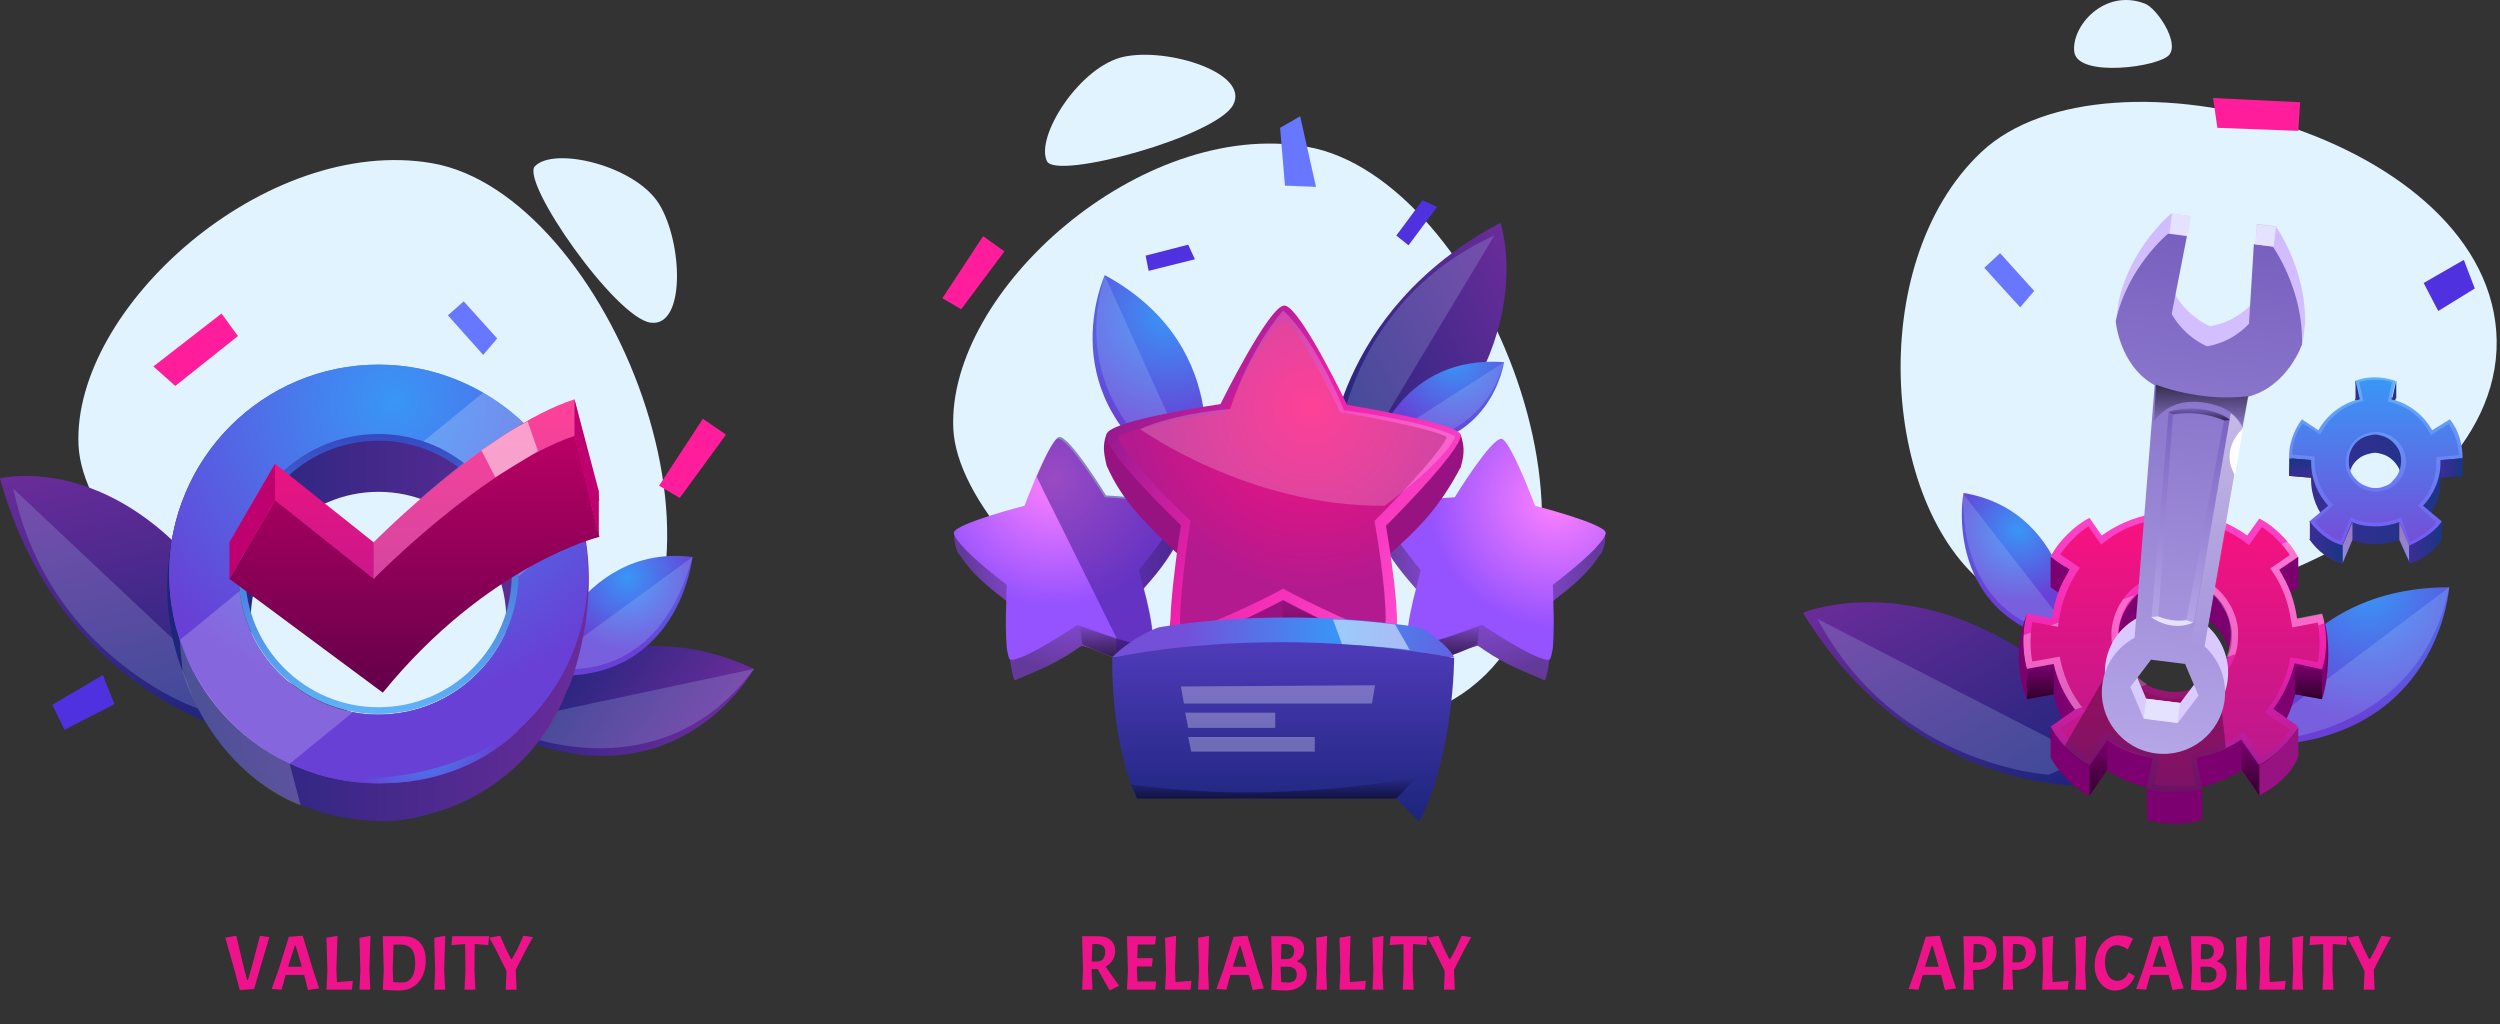 <svg width="581" height="238" viewBox="0 0 581 238" fill="none" xmlns="http://www.w3.org/2000/svg">
<rect x="0" y="0" width="581" height="238" fill="#333333" stroke="none"/>
<path d="M463.267 137.33C437.527 119.793 432.719 61.525 460.439 35.36C489.714 7.782 579.521 31.683 580.228 79.203C580.794 126.723 489.29 155.009 463.267 137.33Z" fill="#E1F3FF"/>
<path d="M521.818 172.12C521.818 172.12 529.738 136.48 569.197 136.48C569.197 136.48 566.934 171.555 526.485 173.252L521.818 172.12Z" fill="url(#paint0_radial)"/>
<path opacity="0.2" d="M569.197 136.48L521.818 172.12L527.9 171.979C527.9 171.979 562.125 170.706 569.197 136.48Z" fill="#BDE0FF"/>
<path d="M483.916 182.588C483.916 182.588 444.457 184.002 419 142.422C419 142.422 454.216 127.431 493.391 171.415L483.916 182.588Z" fill="url(#paint1_linear)"/>
<path opacity="0.2" d="M422.394 143.838L485.047 176.084L476.137 180.044C476.278 180.044 440.639 178.205 422.394 143.838Z" fill="#BDE0FF"/>
<path d="M482.501 149.776C482.501 149.776 482.36 118.945 456.337 114.561C456.196 114.702 450.963 144.543 482.501 149.776Z" fill="url(#paint2_radial)"/>
<path opacity="0.2" d="M456.196 114.701L481.794 147.654C481.794 147.654 455.913 147.795 456.196 114.701Z" fill="#BDE0FF"/>
<path d="M514.323 22.775L534.547 23.765L534.123 30.413L515.313 29.705L514.323 22.775Z" fill="#FF1D9C"/>
<path d="M461.146 62.234L469.49 71.427L472.743 67.608L464.823 58.84L461.146 62.234Z" fill="#6877FF"/>
<path d="M567.217 111.45C567.217 111.308 567.217 111.167 567.217 111.025L572.308 110.601C572.308 107.207 571.318 103.954 569.338 101.55L565.237 104.095C563.257 100.56 559.863 97.872 555.761 96.882L556.751 92.64C553.498 91.508 550.104 91.508 547.275 92.64L548.265 96.882C544.164 97.872 540.77 100.56 538.79 104.095L534.971 101.55C532.991 104.237 531.86 107.49 532.001 110.601L537.093 111.025C537.093 111.167 537.093 111.308 537.093 111.45C537.093 115.41 538.648 118.945 541.053 121.632L536.668 125.31C538.648 128.138 541.336 130.118 544.305 130.967L546.568 125.451C548.265 126.158 550.104 126.441 552.084 126.441C554.064 126.441 555.903 126.017 557.6 125.451L559.863 130.967C563.115 129.977 565.803 127.997 567.5 125.31L563.257 121.632C565.661 118.945 567.217 115.41 567.217 111.45ZM554.205 117.248C553.498 117.531 552.933 117.672 552.084 117.672C551.377 117.672 550.67 117.531 549.963 117.248C549.114 116.965 548.407 116.541 547.7 115.834C546.568 114.844 545.861 113.288 545.861 111.732C545.861 111.591 545.861 111.591 545.861 111.45C545.861 110.46 546.003 109.611 546.427 108.762C547.134 107.207 548.548 105.934 550.387 105.51C550.953 105.368 551.377 105.227 551.943 105.227C552.508 105.227 553.074 105.368 553.498 105.51C555.195 105.934 556.61 107.207 557.458 108.762C557.883 109.611 558.024 110.46 558.024 111.45C558.024 111.591 558.024 111.591 558.024 111.732C557.883 113.288 557.317 114.844 556.185 115.834C555.761 116.4 555.054 116.965 554.205 117.248Z" fill="url(#paint3_linear)"/>
<path d="M567.217 107.346C567.217 107.205 567.217 107.063 567.217 106.922L572.308 106.497C572.308 103.103 571.318 99.85 569.338 97.446L565.237 99.992C563.257 96.456 559.863 93.769 555.761 92.779L556.751 88.536C553.498 87.405 550.104 87.405 547.275 88.536L548.265 92.779C544.164 93.769 540.77 96.456 538.79 99.992L534.971 97.446C532.991 100.133 531.86 103.386 532.001 106.497L537.093 106.922C537.093 107.063 537.093 107.205 537.093 107.346C537.093 111.306 538.648 114.842 541.053 117.529L536.668 121.206C538.648 124.035 541.336 126.015 544.305 126.863L546.568 121.347C548.265 122.055 550.104 122.337 552.084 122.337C554.064 122.337 555.903 121.913 557.6 121.347L559.863 126.863C563.115 125.873 565.803 123.893 567.5 121.206L563.115 117.529C565.661 114.842 567.217 111.165 567.217 107.346ZM554.205 113.003C553.498 113.286 552.933 113.427 552.084 113.427C551.377 113.427 550.67 113.286 549.963 113.003C549.114 112.72 548.407 112.296 547.7 111.589C546.568 110.599 545.861 109.043 545.861 107.487C545.861 107.346 545.861 107.346 545.861 107.205C545.861 106.215 546.003 105.366 546.427 104.517C547.134 102.962 548.548 101.689 550.387 101.265C550.953 101.123 551.377 100.982 551.943 100.982C552.508 100.982 553.074 101.123 553.498 101.265C555.195 101.689 556.61 102.962 557.458 104.517C557.883 105.366 558.024 106.215 558.024 107.205C558.024 107.346 558.024 107.346 558.024 107.487C557.883 109.043 557.317 110.599 556.185 111.589C555.761 112.296 555.054 112.72 554.205 113.003Z" fill="url(#paint4_linear)"/>
<path d="M544.023 125.732C541.618 124.884 539.497 123.328 537.941 121.207L542.325 117.388L541.76 116.822C539.356 114.135 537.941 110.741 537.941 107.205C537.941 107.064 537.941 107.064 537.941 106.922V106.074L532.708 105.65C532.708 103.104 533.557 100.7 535.113 98.437L539.214 100.982L539.638 100.275C541.477 96.881 544.73 94.335 548.548 93.345L549.255 93.204L548.265 88.82C549.397 88.395 550.67 88.254 551.943 88.254C553.215 88.254 554.63 88.395 555.903 88.82L554.913 93.345L555.62 93.487C559.438 94.477 562.691 96.881 564.53 100.417L564.954 101.124L569.055 98.578C570.47 100.558 571.318 103.104 571.46 105.791L566.227 106.215V107.064C566.227 107.205 566.227 107.205 566.227 107.347C566.227 110.882 564.954 114.418 562.408 116.964L561.843 117.53L566.227 121.348C564.671 123.328 562.55 124.884 560.004 125.874L558.024 120.217L557.317 120.5C555.62 121.207 553.923 121.49 552.084 121.49C550.245 121.49 548.548 121.207 546.851 120.5L546.285 120.217L544.023 125.732ZM552.084 100.417C551.377 100.417 550.811 100.558 550.245 100.7C548.265 101.265 546.71 102.538 545.861 104.377C545.437 105.225 545.154 106.215 545.154 107.347C545.154 107.488 545.154 107.63 545.154 107.771C545.154 109.468 546.003 111.024 547.275 112.297C547.983 113.004 548.831 113.57 549.821 113.852C550.528 114.135 551.377 114.277 552.084 114.277C552.933 114.277 553.64 114.135 554.488 113.852C555.337 113.57 556.327 113.004 557.034 112.297C558.307 111.024 559.014 109.468 559.155 107.63C559.155 107.63 559.155 107.488 559.155 107.347C559.155 106.215 558.873 105.225 558.448 104.377C557.6 102.538 556.044 101.265 554.064 100.7C553.357 100.417 552.791 100.417 552.084 100.417Z" fill="url(#paint5_linear)"/>
<path d="M567.5 121.205V125.306C567.5 125.306 564.813 129.691 559.863 130.964V126.862C559.863 126.721 564.813 124.882 567.5 121.205Z" fill="url(#paint6_linear)"/>
<path d="M544.447 126.722V130.823C544.447 130.823 539.356 129.409 536.81 125.166V121.064C536.668 121.206 540.063 125.732 544.447 126.722Z" fill="url(#paint7_linear)"/>
<path d="M572.308 106.5V110.601L567.217 111.026V106.924L572.308 106.5Z" fill="url(#paint8_linear)"/>
<path d="M556.468 92.92L556.893 92.496V88.394L555.903 92.779L556.468 92.92Z" fill="url(#paint9_linear)"/>
<path d="M547.417 88.394V92.496L547.841 92.92L548.407 92.779L547.417 88.394Z" fill="url(#paint10_linear)"/>
<path d="M532.001 106.5V110.601L537.093 111.026V106.924L532.001 106.5Z" fill="url(#paint11_linear)"/>
<path d="M544.447 130.825V126.724L546.71 121.35V125.451L544.447 130.825Z" fill="url(#paint12_linear)"/>
<path d="M557.6 125.451V121.35L559.863 126.724V130.401L557.6 125.451Z" fill="url(#paint13_linear)"/>
<path d="M575.137 67.042L566.651 72.275L563.257 65.769L572.591 60.395L575.137 67.042Z" fill="#4F31E0"/>
<path d="M498.483 0.852C489.007 -2.825 481.229 6.227 482.077 12.167C483.067 18.107 501.877 15.561 504.14 12.732C506.544 9.762 501.17 1.842 498.483 0.852Z" fill="#E1F3FF"/>
<path d="M539.638 162.504C541.053 158.403 542.043 148.644 539.638 142.704L533.84 150.765C533.274 146.664 531.86 142.845 529.738 139.451L534.123 136.481C532.567 133.228 528.607 129.127 525.071 127.43L522.243 131.531C518.99 129.127 515.03 127.43 510.928 126.581L511.777 121.914C508.383 120.783 502.584 120.641 498.907 121.914L499.756 126.581C495.513 127.43 491.694 129.127 488.441 131.531L485.613 127.43C482.36 128.986 478.259 132.946 476.561 136.481L480.946 139.451C478.824 142.845 477.41 146.664 476.844 150.765L471.046 149.634C469.914 153.028 469.773 158.827 471.046 162.504L477.269 161.373C478.117 165.333 479.814 168.868 482.219 171.98L476.561 175.94C478.117 179.193 482.077 183.294 485.613 184.991L489.714 179.051C492.826 181.173 496.503 182.587 500.321 183.153L498.907 190.507C502.301 191.638 508.1 191.78 511.777 190.507L510.363 183.153C514.181 182.445 517.717 181.031 520.97 179.051L525.071 184.991C528.324 183.435 532.426 179.475 534.123 175.94L528.466 171.98C530.728 168.868 532.426 165.333 533.416 161.373L539.638 162.504ZM515.454 162.928C514.464 164.06 513.333 165.05 512.06 165.898C510.646 166.747 509.09 167.313 507.393 167.595C506.686 167.737 505.978 167.737 505.271 167.737C504.564 167.737 503.857 167.737 503.15 167.595C501.453 167.313 499.897 166.747 498.624 165.898C497.351 165.05 496.22 164.06 495.23 162.928C494.099 161.655 493.25 160.1 492.826 158.403C492.543 157.271 492.26 155.998 492.26 154.725C492.26 154.301 492.26 154.018 492.26 153.594C492.401 151.614 492.967 149.775 493.957 148.22C494.806 146.664 495.937 145.391 497.351 144.26C498.907 143.128 500.746 142.138 502.726 141.855C503.574 141.714 504.423 141.573 505.413 141.573C506.261 141.573 507.251 141.714 508.1 141.855C510.08 142.28 511.918 143.128 513.474 144.26C514.888 145.391 516.02 146.664 516.868 148.22C517.717 149.775 518.283 151.614 518.566 153.594C518.566 153.877 518.566 154.301 518.566 154.725C518.566 155.998 518.424 157.271 518 158.403C517.434 160.1 516.586 161.655 515.454 162.928Z" fill="#7C006F"/>
<path d="M539.638 155.573C540.628 152.745 540.911 148.36 540.204 144.966C540.063 144.117 539.921 143.41 539.638 142.703L533.84 143.835C533.274 139.733 531.86 135.915 529.738 132.52L534.123 129.55C533.557 128.419 532.708 127.146 531.718 126.015C529.88 123.752 527.334 121.63 525.071 120.499L522.243 124.459C518.99 122.055 515.03 120.358 510.928 119.509L511.777 114.842C508.383 113.71 502.584 113.569 498.907 114.842L499.756 119.509C495.654 120.358 491.694 122.055 488.441 124.459L485.613 120.358C482.36 121.913 478.259 125.873 476.561 129.409L480.946 132.379C478.824 135.773 477.41 139.592 476.844 143.693L471.046 142.562C470.621 143.976 470.197 145.815 470.197 147.653C470.056 150.34 470.339 153.169 471.046 155.432L477.269 154.3C478.117 158.26 479.814 161.796 482.219 164.907L476.561 168.867C477.269 170.282 478.4 171.979 479.814 173.393C481.511 175.232 483.633 176.929 485.613 177.919L489.714 171.979C492.826 174.1 496.503 175.515 500.321 176.08L498.907 183.435C502.301 184.566 508.1 184.707 511.777 183.435L510.363 176.08C512.908 175.656 515.313 174.949 517.434 173.817C518.566 173.252 519.838 172.686 520.828 171.837L524.93 177.777C528.183 176.222 532.284 172.262 533.981 168.726L528.324 164.766C530.587 161.655 532.284 158.119 533.274 154.159L539.638 155.573ZM515.454 155.997C514.464 157.129 513.333 158.119 512.06 158.967C510.646 159.816 509.09 160.382 507.534 160.665C506.827 160.806 506.12 160.806 505.413 160.806C504.706 160.806 503.998 160.806 503.291 160.665C501.736 160.382 500.321 159.957 499.048 159.25C498.907 159.25 498.766 159.109 498.766 159.109C497.493 158.26 496.361 157.27 495.371 156.139C494.24 154.866 493.391 153.31 492.967 151.613C492.967 151.472 492.967 151.472 492.826 151.33C492.543 150.199 492.401 149.067 492.401 147.936C492.401 147.653 492.401 147.229 492.401 146.805C492.543 144.825 493.108 142.986 494.098 141.43C494.664 140.44 495.371 139.45 496.22 138.602C496.644 138.178 497.068 137.753 497.493 137.47C499.048 136.339 500.887 135.349 502.867 135.066C503.716 134.925 504.564 134.783 505.554 134.783C505.978 134.783 506.403 134.783 506.968 134.783C507.393 134.783 507.817 134.925 508.241 134.925C510.221 135.349 512.06 136.198 513.616 137.329C515.03 138.46 516.161 139.733 517.01 141.289C517.858 142.845 518.424 144.683 518.707 146.663C518.707 146.946 518.707 147.37 518.707 147.795C518.707 149.067 518.566 150.34 518.141 151.472C518 151.896 517.858 152.32 517.717 152.745C517.01 153.876 516.303 155.007 515.454 155.997Z" fill="url(#paint14_linear)"/>
<path opacity="0.3" d="M498.907 159.108L482.219 164.907C479.956 161.795 478.259 158.26 477.269 154.3L471.046 155.431C470.339 153.31 470.056 150.34 470.197 147.653L496.078 138.318C495.23 139.167 494.523 140.015 493.957 141.147C493.108 142.703 492.543 144.541 492.26 146.521C492.26 146.804 492.26 147.228 492.26 147.653C492.26 148.784 492.401 149.915 492.684 151.047C492.684 151.188 492.684 151.188 492.826 151.33C493.391 153.027 494.098 154.583 495.23 155.855C496.22 156.987 497.351 157.977 498.624 158.825C498.766 158.967 498.907 159.108 498.907 159.108Z" fill="white"/>
<path opacity="0.3" d="M517.858 151.472C518.141 150.34 518.424 149.067 518.424 147.794C518.424 147.512 518.424 147.087 518.424 146.663C518.283 144.683 517.717 142.844 516.727 141.289C515.878 139.733 514.747 138.46 513.333 137.329C511.777 136.197 509.938 135.207 507.958 134.924C507.534 134.783 507.11 134.783 506.686 134.783L531.718 125.873C532.708 127.146 533.557 128.277 534.123 129.409L529.738 132.379C531.86 135.773 533.274 139.592 533.84 143.693L539.638 142.562C539.921 143.269 540.063 143.976 540.204 144.824L517.434 152.744C517.576 152.32 517.717 151.896 517.858 151.472Z" fill="white"/>
<path d="M505.413 182.729C503.716 182.729 502.16 182.588 500.746 182.305L502.16 174.809L500.604 174.526C497.068 173.961 493.674 172.546 490.704 170.566L489.431 169.718L485.33 175.799C483.916 174.951 482.501 173.678 481.228 172.264C480.38 171.274 479.531 170.284 478.824 169.294L484.623 165.334L483.633 164.061C481.37 161.091 479.814 157.696 478.966 154.019L478.683 152.605L472.318 153.736C471.753 151.049 471.753 147.372 472.318 144.544L478.258 145.675L478.541 143.978C479.107 140.159 480.38 136.624 482.501 133.229L483.35 131.956L478.824 128.845C480.38 126.441 482.926 123.895 485.33 122.339L488.3 126.582L489.573 125.592C492.684 123.188 496.361 121.632 500.321 120.925L501.877 120.642L500.746 115.975C502.018 115.692 503.574 115.551 505.271 115.551C506.968 115.551 508.524 115.692 509.938 115.975L509.09 120.784L510.646 121.066C514.605 121.774 518.141 123.471 521.394 125.734L522.667 126.724L525.637 122.481C528.041 124.036 530.587 126.582 532.143 128.986L527.617 132.098L528.465 133.371C530.587 136.624 531.86 140.301 532.425 144.119L532.708 145.816L538.648 144.685C539.214 147.372 539.214 151.049 538.648 153.878L532.284 152.746L532.001 154.302C531.153 157.979 529.597 161.232 527.334 164.344L526.344 165.616L532.143 169.576C530.728 171.981 528.041 174.526 525.637 176.082L521.535 170.001L520.263 170.849C519.273 171.556 518.141 172.122 517.01 172.688C514.888 173.678 512.625 174.385 510.363 174.809L508.807 175.092L510.221 182.588C508.666 182.588 507.11 182.729 505.413 182.729ZM505.413 133.088C504.423 133.088 503.433 133.229 502.443 133.371C500.321 133.795 498.2 134.785 496.361 136.199C494.806 137.331 493.533 138.886 492.543 140.584C491.553 142.422 490.846 144.544 490.704 146.665C490.704 147.089 490.704 147.514 490.704 147.796C490.704 149.069 490.846 150.342 491.27 151.615C491.27 151.756 491.411 151.898 491.411 152.039C491.977 153.878 492.826 155.575 494.098 157.131C495.23 158.404 496.503 159.535 497.917 160.384C499.614 161.374 501.311 161.939 503.15 162.222C503.857 162.364 504.706 162.364 505.554 162.364C506.403 162.364 507.251 162.222 507.958 162.081C509.797 161.798 511.494 161.091 513.05 160.242C514.464 159.394 515.737 158.262 516.868 156.989C518.141 155.434 518.99 153.736 519.555 151.898C519.98 150.484 520.121 149.211 520.121 147.796C520.121 147.372 520.121 146.948 520.121 146.524C519.98 144.402 519.273 142.281 518.283 140.584C517.293 138.886 516.02 137.331 514.464 136.199C512.767 134.785 510.646 133.936 508.524 133.371C507.393 133.229 506.403 133.088 505.413 133.088Z" fill="url(#paint15_linear)"/>
<path d="M534.123 129.408V136.338L532.567 137.47L529.738 132.378L534.123 129.408Z" fill="#7C006F"/>
<path d="M534.123 175.797V168.867C534.123 168.867 530.021 175.373 525.071 177.919V184.849C525.071 184.849 532.143 181.454 534.123 175.797Z" fill="#981382"/>
<path d="M476.561 175.797V168.867C476.561 168.867 479.248 174.524 485.613 177.919V184.849C485.613 184.849 480.804 183.151 476.561 175.797Z" fill="#7C006F"/>
<path d="M471.046 162.503V155.573C471.046 155.573 469.207 149.209 471.046 142.703C471.046 142.703 466.803 152.179 471.046 162.503Z" fill="#7C006F"/>
<path d="M476.561 136.338V129.408L480.946 132.378L478.117 137.47L476.561 136.338Z" fill="#7C006F"/>
<path d="M498.907 118.519V114.842L499.756 119.509H499.048L498.907 118.519Z" fill="url(#paint16_linear)"/>
<path d="M511.777 114.842V118.519L511.635 119.65L510.928 119.509L511.777 114.842Z" fill="url(#paint17_linear)"/>
<path opacity="0.62" d="M525.071 184.847V177.917L520.97 171.977V178.907L525.071 184.847Z" fill="url(#paint18_linear)"/>
<path opacity="0.62" d="M533.416 161.37V154.299L539.638 155.572V162.502L533.416 161.37Z" fill="url(#paint19_linear)"/>
<path opacity="0.62" d="M489.714 178.907V171.977L485.613 177.917V184.847L489.714 178.907Z" fill="url(#paint20_linear)"/>
<path opacity="0.62" d="M477.268 161.37L477.41 154.299L471.046 155.572V162.502L477.268 161.37Z" fill="url(#paint21_linear)"/>
<path opacity="0.3" d="M510.363 176.081L511.777 183.435C507.251 185.557 500.604 183.859 498.907 183.435L500.321 176.081C496.503 175.374 492.967 173.959 489.714 171.979L485.613 177.919C483.633 176.929 481.511 175.374 479.814 173.394L492.684 151.189C492.684 151.331 492.684 151.331 492.826 151.472C493.391 153.169 494.098 154.725 495.23 155.998C496.22 157.129 497.351 158.119 498.624 158.968C500.038 159.817 501.594 160.382 503.15 160.665C503.857 160.807 504.564 160.807 505.271 160.807C505.978 160.807 506.686 160.807 507.393 160.665C509.09 160.382 510.646 159.817 511.918 158.968C513.191 158.119 514.323 157.129 515.313 155.998L517.293 173.818C515.313 174.949 512.908 175.657 510.363 176.081Z" fill="black"/>
<path d="M511.777 183.436V190.366C511.777 190.366 507.11 192.628 498.907 190.366V183.436C498.907 183.436 503.857 184.85 511.777 183.436Z" fill="#7C006F"/>
<path d="M535.678 75.386C536.103 62.658 528.89 52.617 528.89 52.617L524.505 52.051L523.374 70.578C518.99 75.245 513.615 75.811 513.615 75.811C513.615 75.811 508.524 73.831 505.413 68.315L508.948 50.212L504.564 49.647C504.564 49.647 495.088 57.425 492.401 70.012C492.401 70.012 491.694 74.255 491.835 74.679C492.118 77.084 494.523 81.044 501.453 84.862L496.785 143.555C492.825 145.676 489.856 149.636 489.29 154.445C488.3 162.223 493.815 169.436 501.735 170.426C509.514 171.416 516.727 165.901 517.717 157.981C518.283 153.172 516.444 148.646 513.05 145.535L523.091 87.549C530.587 85.569 533.981 82.458 534.971 80.054C535.254 79.488 535.678 75.386 535.678 75.386ZM506.685 163.355L498.765 162.365L495.654 155.011L500.463 148.646L508.383 149.636L511.494 156.991L506.685 163.355Z" fill="url(#paint22_linear)"/>
<path d="M534.971 80.05C535.395 67.322 528.183 57.281 528.183 57.281L523.798 56.715L522.667 75.242C518.283 79.909 512.908 80.475 512.908 80.475C512.908 80.475 507.817 78.495 504.705 72.979L508.241 54.876L503.857 54.31C503.857 54.31 494.381 62.089 491.694 74.676C491.694 74.676 492.543 85.001 500.745 89.526L496.078 148.219C492.118 150.34 489.148 154.3 488.583 159.109C487.593 166.887 493.108 174.1 501.028 175.09C508.807 176.08 516.02 170.565 517.01 162.645C517.575 157.836 515.737 153.31 512.343 150.199L522.384 92.213C531.718 89.809 534.971 80.05 534.971 80.05ZM506.12 168.019L498.2 167.029L495.088 159.675L499.897 153.31L507.817 154.3L510.928 161.655L506.12 168.019Z" fill="url(#paint23_linear)"/>
<path d="M504.774 49.631L504.192 54.262L508.542 54.809L509.125 50.178L504.774 49.631Z" fill="#E5E2FF"/>
<path d="M524.61 52.166L524.028 56.797L528.378 57.344L528.96 52.713L524.61 52.166Z" fill="#E5E2FF"/>
<path d="M498.784 162.385L498.202 167.016L506.06 168.004L506.642 163.373L498.784 162.385Z" fill="#E5E2FF"/>
<path d="M503.998 95.749L500.038 143.41C504.847 146.663 509.797 144.683 509.797 144.683L518.282 97.588C511.494 93.062 503.998 95.749 503.998 95.749ZM508.1 144.117C507.251 144.259 505.978 144.4 504.705 144.117C503.574 143.976 502.584 143.693 501.594 143.269L504.988 96.315C506.402 96.032 508.665 95.89 511.352 96.173C513.332 96.456 515.171 96.88 516.868 97.729L508.1 144.117Z" fill="url(#paint24_linear)"/>
<path d="M508.1 144.118L509.655 144.684C509.655 144.684 505.13 147.088 499.897 143.411L501.594 143.27C501.735 143.27 504.564 144.684 508.1 144.118Z" fill="#E5E2FF"/>
<path opacity="0.62" d="M503.998 95.749L505.13 96.314C505.13 96.314 510.363 95.041 517.01 97.729L518.283 97.587C518.283 97.587 516.161 95.607 511.353 95.041C506.544 94.476 503.998 95.749 503.998 95.749Z" fill="url(#paint25_linear)"/>
<path opacity="0.62" d="M501.028 89.387C501.028 89.387 511.07 93.488 522.525 92.074L521.253 99.428C521.253 99.428 520.263 94.902 512.625 93.63C503.715 92.074 500.604 98.014 500.604 98.014L501.028 89.387Z" fill="url(#paint26_linear)"/>
<path opacity="0.5" d="M521.253 99.569C520.263 97.306 518.424 96.033 518.424 96.033L508.948 151.049L512.484 150.2L521.253 99.569Z" fill="url(#paint27_linear)"/>
<path d="M521.252 99.568C521.252 99.568 515.737 104.235 519.414 110.458L521.252 99.568Z" fill="white"/>
<path d="M18.244 103.409C16.83 71.447 61.804 31.281 100.414 37.928C141.287 45 177.21 133.817 138.458 163.658C99.707 193.641 19.659 135.796 18.244 103.409Z" fill="#E1F3FF"/>
<path d="M115.406 168.184C115.406 168.184 138.317 138.342 175.23 155.455C175.23 155.455 157.834 187.135 119.366 171.154L115.406 168.184Z" fill="url(#paint28_linear)"/>
<path opacity="0.2" d="M175.23 155.455L115.406 168.184L121.063 170.588C121.204 170.588 153.733 184.448 175.23 155.455Z" fill="#BDE0FF"/>
<path d="M52.894 169.457C52.894 169.457 13.436 159.557 0 111.189C0 111.189 35.498 101.996 61.804 156.729L52.894 169.457Z" fill="url(#paint29_linear)"/>
<path opacity="0.2" d="M3.111 113.594L56.005 163.376L46.105 164.649C45.964 164.791 11.314 152.769 3.111 113.594Z" fill="#BDE0FF"/>
<path d="M125.023 156.73C125.023 156.73 134.074 126.181 160.945 129.434C160.945 129.434 157.693 160.548 125.023 156.73Z" fill="url(#paint30_radial)"/>
<path opacity="0.2" d="M160.946 129.434L126.296 154.749C126.296 154.749 151.894 162.245 160.946 129.434Z" fill="#BDE0FF"/>
<path d="M124.315 38.636C120.921 42.172 142.984 73.852 151.187 74.983C159.39 76.115 158.683 56.315 153.167 47.405C147.651 38.495 128.841 33.969 124.315 38.636Z" fill="#E1F3FF"/>
<path d="M87.968 97.045C62.087 97.045 41.155 117.976 41.155 143.858C41.155 169.739 62.087 190.67 87.968 190.67C113.849 190.67 134.781 169.739 134.781 143.858C134.781 117.976 113.849 97.045 87.968 97.045ZM87.968 173.699C71.562 173.699 58.268 160.405 58.268 143.999C58.268 127.593 71.562 114.299 87.968 114.299C104.374 114.299 117.668 127.593 117.668 143.999C117.809 160.405 104.374 173.699 87.968 173.699Z" fill="url(#paint31_linear)"/>
<path d="M42.287 116.847C42.287 116.847 33.66 137.637 43.843 159.276C43.843 159.276 60.39 189.966 88.109 190.814C115.829 191.521 132.377 159.276 132.377 159.276C132.377 159.276 142.135 135.233 132.801 114.16L119.082 114.443C119.082 114.443 126.719 176.813 88.109 173.701C49.641 170.59 53.035 127.172 53.035 127.172L42.287 116.847Z" fill="url(#paint32_linear)"/>
<path d="M87.968 84.742C61.097 84.742 39.317 106.522 39.317 133.394C39.317 160.265 61.097 182.045 87.968 182.045C114.839 182.045 136.619 160.265 136.619 133.394C136.619 106.522 114.839 84.742 87.968 84.742ZM87.968 166.063C70.007 166.063 55.44 151.496 55.44 133.535C55.44 115.574 70.007 101.006 87.968 101.006C105.929 101.006 120.496 115.574 120.496 133.535C120.496 151.355 105.929 166.063 87.968 166.063Z" fill="url(#paint33_radial)"/>
<path d="M135.346 121.938C132.235 108.926 123.749 97.895 112.435 91.389C105.222 87.147 96.878 84.742 87.968 84.742C61.097 84.742 39.317 106.522 39.317 133.394C39.317 138.626 40.165 143.718 41.721 148.526C45.964 161.255 55.157 171.721 67.178 177.378C73.542 180.348 80.472 182.045 87.968 182.045C114.839 182.045 136.619 160.265 136.619 133.394C136.619 129.434 136.195 125.615 135.346 121.938ZM87.968 166.063C85.847 166.063 83.867 165.922 81.887 165.498C68.027 162.952 57.278 151.496 55.581 137.353C55.44 136.081 55.298 134.808 55.298 133.535C55.298 115.574 69.865 101.006 87.826 101.006C91.504 101.006 95.039 101.572 98.292 102.704C111.162 107.088 120.355 119.251 120.355 133.535C120.355 133.676 120.355 133.818 120.355 134.101C120.214 151.638 105.788 166.063 87.968 166.063Z" fill="url(#paint34_radial)"/>
<path d="M87.968 100.865C70.007 100.865 55.44 115.432 55.44 133.394C55.44 151.355 70.007 165.922 87.968 165.922C105.93 165.922 120.497 151.355 120.497 133.394C120.497 115.432 105.93 100.865 87.968 100.865ZM87.968 164.367C70.855 164.367 56.995 150.507 56.995 133.394C56.995 116.281 70.855 102.421 87.968 102.421C105.081 102.421 118.941 116.281 118.941 133.394C118.941 150.507 105.081 164.367 87.968 164.367Z" fill="url(#paint35_linear)"/>
<path opacity="0.2" d="M82.028 165.496L67.319 177.517C55.298 171.86 45.964 161.394 41.862 148.666L55.722 137.352C57.278 151.494 68.168 162.809 82.028 165.496Z" fill="white"/>
<path opacity="0.2" d="M120.497 133.959C120.497 133.818 120.497 133.677 120.497 133.394C120.497 119.109 111.304 106.947 98.434 102.562L112.294 91.248C123.608 97.754 131.952 108.785 135.205 121.797L120.497 133.959Z" fill="white"/>
<path d="M72.128 179.5C72.128 179.5 95.04 186.288 120.638 169.6C120.497 169.6 103.808 188.692 72.128 179.5Z" fill="url(#paint36_radial)"/>
<path opacity="0.2" d="M67.32 177.518L69.865 187.135C69.865 187.135 50.773 181.054 42.428 156.163L41.721 148.525C41.721 148.525 47.237 167.901 67.32 177.518Z" fill="white"/>
<path d="M153.167 112.885L163.35 97.328L168.724 101.005L157.975 115.714L153.167 112.885Z" fill="#FF1D9C"/>
<path d="M35.64 85.168L51.48 72.863L55.298 78.096L40.731 89.693L35.64 85.168Z" fill="#FF1D9C"/>
<path d="M26.589 163.658L14.992 169.598L12.163 163.799L23.902 156.869L26.589 163.658Z" fill="#4F31E0"/>
<path d="M104.091 73.288L112.294 82.481L115.547 78.662L107.768 70.035L104.091 73.288Z" fill="#6877FF"/>
<path d="M53.318 126.038L63.925 107.794L86.837 126.038C86.837 126.038 112.86 99.591 133.508 92.803L139.307 116.28C139.307 116.28 113.284 122.644 88.958 152.485L53.318 126.038Z" fill="url(#paint37_linear)"/>
<path d="M53.318 134.525L63.925 116.28L86.837 134.525C86.837 134.525 112.86 108.078 133.508 101.289L139.307 124.766C139.307 124.766 113.284 131.13 88.958 160.972L53.318 134.525Z" fill="url(#paint38_linear)"/>
<path d="M133.508 92.803V101.288L139.165 124.766V114.158L133.508 92.803Z" fill="#BF006F"/>
<path d="M63.925 107.793V116.137L53.318 134.523V126.037L63.925 107.793Z" fill="#BF006F"/>
<path opacity="0.2" d="M133.508 92.803V101.288C127.427 103.41 121.063 106.946 115.123 111.047C99.707 121.371 86.837 134.524 86.837 134.524V126.038C94.474 118.401 101.404 112.461 107.485 107.794C113.425 103.41 118.375 100.157 122.477 97.894C129.548 93.934 133.508 92.803 133.508 92.803Z" fill="white"/>
<path opacity="0.5" d="M125.022 104.825L115.122 110.906L111.87 104.683C118.517 100.157 118.517 100.157 122.618 97.894L125.022 104.825Z" fill="white"/>
<path d="M221.546 99.575C220.131 67.613 265.106 27.447 303.716 34.094C344.588 41.166 380.511 129.983 341.76 159.824C303.008 189.948 222.96 132.104 221.546 99.575Z" fill="#E1F3FF"/>
<path d="M308.524 108.203C308.524 108.203 309.656 72.422 348.69 51.773C348.69 51.773 360.145 84.585 318 117.396L308.524 108.203Z" fill="url(#paint39_linear)"/>
<path opacity="0.2" d="M347.276 54.742L314.323 109.616L311.353 101.272C311.211 101.272 315.03 69.309 347.276 54.742Z" fill="#BDE0FF"/>
<path d="M278.966 113.011C278.966 113.011 288.3 81.19 256.761 63.935C256.761 63.935 243.326 92.928 274.864 111.738L278.966 113.011Z" fill="url(#paint40_radial)"/>
<path opacity="0.2" d="M256.761 64.076L278.965 113.152L274.298 110.323C274.157 110.323 247.427 94.483 256.761 64.076Z" fill="#BDE0FF"/>
<path d="M319.838 103.252C319.838 103.252 326.061 82.462 349.538 84.159C349.538 84.159 346.71 104.949 322.526 104.1L319.838 103.252Z" fill="url(#paint41_radial)"/>
<path opacity="0.2" d="M349.538 84.16L319.838 103.253L323.374 103.394C323.516 103.394 343.881 104.243 349.538 84.16Z" fill="#BDE0FF"/>
<path d="M219 69.312L228.476 54.887L233.426 58.422L223.384 71.858L219 69.312Z" fill="#FF1D9C"/>
<path d="M333.981 48.097L327.334 57.007L324.505 54.744L330.587 46.541L333.981 48.097Z" fill="#4F31E0"/>
<path d="M277.693 60.258L266.944 62.945L266.237 59.409L276.137 56.863L277.693 60.258Z" fill="#4F31E0"/>
<path d="M298.624 43.146L297.493 29.711L302.16 27.023L305.837 43.429L298.624 43.146Z" fill="#6877FF"/>
<path d="M265.813 136.489L265.247 137.338L267.934 147.662C267.934 147.803 267.934 147.945 268.076 148.086C268.5 150.349 268.5 153.319 268.217 154.592L267.086 154.309L259.449 152.188L251.387 150.066L235.83 158.128C235.264 157.138 234.699 153.743 234.557 151.056V150.915L234.982 140.732L234.274 140.025L222.536 128.428C221.97 126.589 221.546 125.458 221.97 123.761L238.941 121.922L245.871 121.215L257.469 119.942L274.44 118.104C275.006 119.518 275.43 120.508 275.006 122.771L265.813 136.489Z" fill="url(#paint42_radial)"/>
<path d="M265.954 136.632C265.813 136.773 265.53 137.056 265.389 137.339L267.51 150.068L268.217 154.593C267.793 154.593 267.51 154.593 267.086 154.593C267.086 154.593 266.944 154.593 266.803 154.593C266.096 154.593 265.247 154.452 264.54 154.311C264.116 154.311 263.691 154.169 263.126 154.028C262.843 153.886 262.419 153.886 262.136 153.745C261.711 153.603 261.429 153.603 261.004 153.462C260.58 153.321 260.297 153.321 259.873 153.179H259.731C259.59 153.179 259.449 153.038 259.449 153.038C256.62 152.048 253.933 150.916 251.529 149.926C246.72 153.462 242.477 155.442 235.972 157.988L235.689 153.321L235.123 140.451C234.84 140.309 234.699 140.168 234.416 140.026C229.324 136.208 225.364 132.955 222.677 128.288L224.799 127.439L239.083 122.065L239.224 121.782L242.901 114.569L247.003 106.508L257.751 119.943L257.893 120.226L272.601 122.489L275.147 122.913C272.601 128.571 270.056 131.965 265.954 136.632Z" fill="url(#paint43_radial)"/>
<path d="M272.319 122.205C269.49 126.589 264.681 132.529 264.681 132.529C264.681 132.529 265.106 134.085 265.671 136.348V136.489C266.661 140.025 267.793 145.258 267.793 147.945C267.793 148.935 267.651 149.501 267.369 149.784C267.369 149.784 267.227 149.925 267.086 149.925C266.803 150.066 266.237 150.066 265.671 149.925C265.671 149.925 265.671 149.925 265.53 149.925C265.247 149.925 264.964 149.784 264.681 149.784C264.257 149.642 263.833 149.642 263.409 149.501C262.136 149.218 260.721 148.794 259.166 148.369C255.63 147.238 252.094 145.824 250.821 145.399C250.539 145.258 250.397 145.258 250.397 145.258C250.397 145.258 238.093 153.461 235.123 153.319C234.981 153.319 234.981 153.319 234.84 153.319C234.416 153.178 234.274 152.188 233.991 150.774C233.709 147.945 233.709 143.419 233.85 140.166V140.025C233.85 137.762 233.991 135.924 233.991 135.924C233.991 135.924 227.769 131.256 224.233 127.579C222.677 125.882 221.546 124.468 221.687 123.761C222.112 121.639 238.093 117.538 238.093 117.538C238.093 117.538 239.224 114.568 240.639 111.174C242.477 106.931 244.74 102.122 245.871 101.981C248.276 101.698 256.761 115.558 256.761 115.558C256.761 115.558 273.874 116.548 274.016 118.245C274.44 118.669 273.591 120.367 272.319 122.205Z" fill="url(#paint44_radial)"/>
<path opacity="0.62" d="M267.086 154.453C267.086 154.453 266.944 154.453 266.803 154.453C266.379 154.453 265.671 154.453 264.54 154.171C264.116 154.171 263.691 154.029 263.126 153.888C262.843 153.746 262.419 153.746 262.136 153.605C261.711 153.463 261.429 153.463 261.004 153.322C260.58 153.181 260.297 153.181 259.873 153.039H259.731C259.59 153.039 259.449 153.039 259.449 152.898C257.186 152.191 254.64 151.201 251.529 149.786L250.963 145.119C250.963 145.119 251.104 145.119 251.387 145.261C252.519 145.826 255.913 147.241 259.59 148.372C261.004 148.796 262.419 149.221 263.833 149.503C264.257 149.645 264.681 149.645 265.106 149.786C265.389 149.786 265.671 149.928 265.954 149.928C265.954 149.928 265.954 149.928 266.096 149.928C266.237 149.928 266.237 149.928 266.379 149.928L267.227 154.029L267.086 154.453Z" fill="url(#paint45_linear)"/>
<path opacity="0.5" d="M274.864 122.628C272.46 128.568 270.056 131.962 265.813 136.629C266.803 140.165 267.934 145.398 267.934 148.085C268.358 150.348 268.358 153.318 268.076 154.591C267.651 154.591 267.368 154.591 266.944 154.591C266.944 154.591 266.803 154.591 266.661 154.591C266.237 154.591 265.53 154.591 264.398 154.308C263.974 154.308 263.55 154.166 262.984 154.025C262.701 153.883 262.277 153.884 261.994 153.742C261.57 153.601 261.287 153.601 260.863 153.459C260.438 153.318 260.156 153.318 259.731 153.176H259.59C259.448 153.176 259.307 153.176 259.307 153.035V152.045L259.448 148.368V148.226L245.871 120.789L242.619 114.284L240.921 110.748C242.76 106.505 245.023 101.696 246.154 101.555C248.559 101.272 257.044 115.132 257.044 115.132C257.044 115.132 274.157 116.122 274.298 117.819C275.006 119.375 275.288 120.365 274.864 122.628Z" fill="#361488"/>
<path d="M329.031 136.491L329.597 137.34L326.91 147.664C326.91 147.805 326.91 147.947 326.768 148.088C326.344 150.351 326.344 153.321 326.627 154.594L327.758 154.311L335.395 152.19L343.457 150.068L359.014 158.13C359.58 157.14 360.145 153.745 360.287 151.058V150.917L359.862 140.734L360.57 140.027L372.308 128.43C372.874 126.591 373.298 125.46 372.874 123.763L355.902 121.924L348.972 121.217L337.375 119.944L320.404 118.105C319.838 119.52 319.414 120.51 319.838 122.773L329.031 136.491Z" fill="url(#paint46_radial)"/>
<path d="M328.89 136.632C329.031 136.773 329.314 137.056 329.455 137.339L327.334 150.068L326.627 154.593C327.051 154.593 327.334 154.593 327.758 154.593C327.758 154.593 327.9 154.593 328.041 154.593C328.748 154.593 329.597 154.452 330.304 154.311C330.728 154.311 331.152 154.169 331.718 154.028C332.001 153.886 332.425 153.886 332.708 153.745C333.132 153.603 333.415 153.603 333.84 153.462C334.264 153.321 334.547 153.321 334.971 153.179H335.112C335.254 153.179 335.395 153.038 335.395 153.038C338.224 152.048 340.911 150.916 343.315 149.926C348.124 153.462 352.367 155.442 358.872 157.988L359.155 153.321L359.721 140.451C360.004 140.309 360.145 140.168 360.428 140.026C365.52 136.208 369.48 132.955 372.167 128.288L370.045 127.439L355.761 122.065L355.62 121.782L351.942 114.569L347.841 106.508L337.092 119.943L336.951 120.226L322.242 122.489L319.697 122.913C322.242 128.571 324.788 131.965 328.89 136.632Z" fill="url(#paint47_radial)"/>
<path d="M322.525 122.207C325.354 126.591 330.162 132.531 330.162 132.531C330.162 132.531 329.738 134.087 329.172 136.35V136.491C328.182 140.027 327.051 145.26 327.051 147.947C327.051 148.937 327.192 149.503 327.475 149.786C327.475 149.786 327.617 149.927 327.758 149.927C328.041 150.068 328.607 150.068 329.172 149.927C329.172 149.927 329.172 149.927 329.314 149.927C329.597 149.927 329.88 149.786 330.162 149.786C330.587 149.644 331.011 149.644 331.435 149.503C332.708 149.22 334.122 148.796 335.678 148.371C339.214 147.24 342.75 145.826 344.022 145.401C344.305 145.26 344.447 145.26 344.447 145.26C344.447 145.26 356.751 153.463 359.721 153.321C359.862 153.321 359.862 153.321 360.004 153.321C360.428 153.18 360.569 152.19 360.852 150.776C361.135 147.947 361.135 143.421 360.994 140.168V140.027C360.994 137.764 360.852 135.926 360.852 135.926C360.852 135.926 367.075 131.258 370.611 127.581C372.167 125.884 373.298 124.47 373.157 123.763C372.732 121.641 356.751 117.54 356.751 117.54C356.751 117.54 355.619 114.57 354.205 111.176C352.367 106.933 350.104 102.124 348.972 101.983C346.568 101.7 338.082 115.56 338.082 115.56C338.082 115.56 320.97 116.55 320.828 118.247C320.404 118.671 321.252 120.368 322.525 122.207Z" fill="url(#paint48_radial)"/>
<path opacity="0.62" d="M327.758 154.453C327.758 154.453 327.9 154.453 328.041 154.453C328.465 154.453 329.172 154.453 330.304 154.171C330.728 154.171 331.152 154.029 331.718 153.888C332.001 153.746 332.425 153.746 332.708 153.605C333.132 153.463 333.415 153.463 333.84 153.322C334.264 153.181 334.547 153.181 334.971 153.039H335.112C335.254 153.039 335.395 153.039 335.395 152.898C337.658 152.191 340.204 151.201 343.315 149.786L343.881 145.119C343.881 145.119 343.74 145.119 343.457 145.261C342.325 145.826 338.931 147.241 335.254 148.372C333.84 148.796 332.425 149.221 331.011 149.503C330.587 149.645 330.162 149.645 329.738 149.786C329.455 149.786 329.172 149.928 328.89 149.928C328.89 149.928 328.89 149.928 328.748 149.928C328.607 149.928 328.607 149.928 328.465 149.928L327.617 154.029L327.758 154.453Z" fill="url(#paint49_linear)"/>
<path d="M339.497 101.129C340.204 103.391 340.487 105.089 339.497 108.483L322.101 129.556L324.505 145.961C324.93 149.638 324.223 154.73 323.657 156.851L298.2 146.81L272.743 156.71C272.177 155.013 271.611 149.638 271.894 145.396L274.44 129.414L257.186 108.2C256.478 105.23 256.196 103.391 257.186 100.846L339.497 101.129Z" fill="#981382"/>
<path d="M313.05 101.412L339.497 108.484C334.688 117.676 330.021 122.626 322.101 129.556L323.657 156.852C313.474 155.862 305.271 150.629 298.2 146.811C290.138 151.478 283.208 153.882 272.743 156.711L274.44 129.415C266.661 122.202 260.721 116.404 257.186 108.201L283.633 101.271L298.483 78.359L313.05 101.412Z" fill="#981382"/>
<path d="M313.05 94.059C313.05 94.059 339.497 98.443 339.497 101.13C339.497 104.949 322.101 122.203 322.101 122.203C322.101 122.203 326.627 147.943 323.657 149.499C320.263 151.337 298.2 139.457 298.2 139.457C298.2 139.457 276.278 151.054 272.743 149.357C270.338 148.226 274.44 122.061 274.44 122.061C274.44 122.061 256.054 104.666 257.186 100.847C258.176 97.594 283.633 93.917 283.633 93.917C283.633 93.917 294.947 71.006 298.483 71.006C302.018 71.006 313.05 94.059 313.05 94.059Z" fill="url(#paint50_linear)"/>
<path d="M321.818 146.812C317.858 146.812 303.857 139.882 298.907 137.195L298.2 136.77L297.493 137.195C292.401 139.882 278.541 146.67 274.44 146.67C273.733 144.125 275.006 132.103 276.561 121.779L276.703 121.072L276.137 120.506C268.358 113.152 260.156 103.818 259.873 101.555C261.57 99.999 273.733 97.312 284.198 95.898L284.905 95.756L285.188 95.049C289.855 85.573 296.078 74.825 298.2 73.693C300.321 74.683 306.544 85.432 311.07 95.049L311.353 95.756L312.06 95.898C322.243 97.595 333.981 100.14 336.244 101.555C335.254 104.242 327.334 113.152 319.98 120.506L319.414 121.072L319.555 121.779C321.394 132.245 322.667 144.407 321.677 146.67C321.818 146.812 321.818 146.812 321.818 146.812Z" fill="url(#paint51_radial)"/>
<path opacity="0.62" d="M298.058 146.811V139.457C298.058 139.457 311.777 147.377 321.111 149.498L321.818 156.57C321.818 156.57 313.615 156.146 298.058 146.811Z" fill="url(#paint52_linear)"/>
<path opacity="0.2" d="M264.964 99.717C264.964 99.717 290.138 117.82 321.818 117.537C321.818 117.537 336.244 106.789 338.224 101.414C338.224 101.414 332.85 98.162 312.343 95.333C312.343 95.333 306.12 79.493 298.2 72.139C298.2 72.139 290.563 80.624 285.896 95.05C285.896 95.05 273.591 95.899 264.964 99.717Z" fill="white"/>
<path d="M243.326 37.489C245.589 41.874 282.784 31.691 286.603 24.337C290.421 16.982 271.611 11.042 261.287 13.164C250.963 15.285 240.497 31.832 243.326 37.489Z" fill="#E1F3FF"/>
<path d="M258.458 152.754C258.458 152.754 262.56 148.369 269.207 145.824C269.207 145.824 296.503 140.591 330.021 145.824C330.021 145.824 335.961 149.077 337.941 152.754H258.458Z" fill="url(#paint53_radial)"/>
<path opacity="0.5" d="M309.797 143.982L311.919 149.781C311.919 149.781 321.677 150.205 327.617 151.054L324.223 145.114C324.223 145.114 314.747 143.982 309.797 143.982Z" fill="white"/>
<path d="M264.257 185.564C264.257 185.564 258.458 174.957 258.458 152.894C258.458 152.894 293.674 144.691 337.941 152.894C337.941 152.894 337.941 174.957 329.88 190.938L324.364 185.564H264.257Z" fill="url(#paint54_linear)"/>
<g opacity="0.3">
<path d="M274.44 159.541L275.147 163.501H318.848L319.556 159.258L274.44 159.541Z" fill="white"/>
<path d="M275.43 165.623L276.137 169.159H296.361V165.623H275.43Z" fill="white"/>
<path d="M276.137 171.279L276.844 174.674H305.554V171.279H276.137Z" fill="white"/>
</g>
<path opacity="0.5" d="M324.505 185.563L329.314 180.613C329.314 180.613 297.351 187.26 262.843 182.31L264.257 185.563H324.505Z" fill="url(#paint55_linear)"/>
<path d="M57.416 227.75H57.632L58.532 224.654L60.422 217.472L62.6 217.796L60.458 224.942L59.054 229.856L55.724 230.09L54.446 225.284L52.358 217.922L54.914 217.472L56.552 224.42L57.416 227.75ZM71.575 230.09L70.693 226.58H66.391L65.437 230L63.133 229.82L64.717 225.446L67.129 217.706L70.351 217.472L72.673 225.176L74.167 229.694L71.575 230.09ZM68.731 219.812H68.497L66.949 224.672H70.153L68.731 219.812ZM75.87 230L76.086 225.626L75.87 217.94L78.426 217.49L78.174 225.32L78.3 228.236L81.99 227.948L81.792 230H75.87ZM86.09 217.49L85.838 225.32L86.054 230H83.534L83.75 225.626L83.534 217.94L86.09 217.49ZM92.655 230.198C91.803 230.198 90.573 230.132 88.965 230L89.181 225.626L88.965 217.58H93.771C95.391 217.58 96.657 218.066 97.569 219.038C98.481 220.01 98.937 221.36 98.937 223.088C98.937 225.272 98.373 227.006 97.245 228.29C96.117 229.562 94.587 230.198 92.655 230.198ZM93.123 219.524C92.331 219.524 91.773 219.53 91.449 219.542L91.269 225.32L91.395 228.236C92.403 228.308 93.081 228.344 93.429 228.344C94.377 228.344 95.121 227.96 95.661 227.192C96.213 226.424 96.489 225.308 96.489 223.844C96.489 222.38 96.219 221.294 95.679 220.586C95.151 219.878 94.299 219.524 93.123 219.524ZM103.475 217.49L103.223 225.32L103.439 230H100.919L101.135 225.626L100.919 217.94L103.475 217.49ZM104.91 219.65L105.108 217.58H113.658L113.46 219.65L110.328 219.38L110.256 225.32L110.472 230H107.952L108.168 225.626L108.096 219.398L104.91 219.65ZM118.758 222.89H118.974L120.306 220.442L121.656 217.472L123.852 217.796L122.196 220.802L119.856 225.374L120.054 230H117.534L117.714 225.68L115.446 221.072L113.718 217.922L116.256 217.472L117.426 220.208L118.758 222.89Z" fill="#EF138B"/>
<path d="M254.704 225.212H253.678V225.32L253.894 230H251.482L251.698 225.626L251.482 217.58H255.388C256.54 217.58 257.458 217.892 258.142 218.516C258.826 219.14 259.168 219.968 259.168 221C259.168 221.78 258.964 222.494 258.556 223.142C258.16 223.778 257.62 224.282 256.936 224.654L260.068 229.082L257.89 230.198L255.082 225.194C254.998 225.206 254.872 225.212 254.704 225.212ZM254.74 219.398H253.858L253.732 223.466H254.956C255.556 223.466 256.018 223.268 256.342 222.872C256.678 222.476 256.846 221.912 256.846 221.18C256.846 219.992 256.144 219.398 254.74 219.398ZM261.906 230L262.122 225.626L261.906 217.58H268.656L268.458 219.506H264.408L264.3 222.692H267.9L267.702 224.6H264.228L264.21 225.32L264.336 228.092H268.692L268.494 230H261.906ZM270.765 230L270.981 225.626L270.765 217.94L273.321 217.49L273.069 225.32L273.195 228.236L276.885 227.948L276.687 230H270.765ZM280.985 217.49L280.733 225.32L280.949 230H278.429L278.645 225.626L278.429 217.94L280.985 217.49ZM291.133 230.09L290.251 226.58H285.949L284.995 230L282.691 229.82L284.275 225.446L286.687 217.706L289.909 217.472L292.231 225.176L293.725 229.694L291.133 230.09ZM288.289 219.812H288.055L286.507 224.672H289.711L288.289 219.812ZM299.333 217.58C300.485 217.58 301.397 217.844 302.069 218.372C302.741 218.888 303.077 219.584 303.077 220.46C303.077 221.864 302.501 222.842 301.349 223.394C302.909 223.934 303.689 224.93 303.689 226.382C303.689 227.474 303.221 228.386 302.285 229.118C301.349 229.838 300.173 230.198 298.757 230.198C298.013 230.198 296.903 230.132 295.427 230L295.643 225.626L295.427 217.58H299.333ZM299.099 224.654H297.641L297.623 225.32L297.749 228.254C298.445 228.314 298.979 228.344 299.351 228.344C299.987 228.344 300.479 228.188 300.827 227.876C301.187 227.552 301.367 227.084 301.367 226.472C301.367 225.86 301.187 225.404 300.827 225.104C300.467 224.804 299.891 224.654 299.099 224.654ZM298.685 219.398H297.803L297.695 222.908H298.865C299.477 222.908 299.945 222.746 300.269 222.422C300.593 222.086 300.755 221.612 300.755 221C300.755 219.932 300.065 219.398 298.685 219.398ZM308.425 217.49L308.173 225.32L308.389 230H305.869L306.085 225.626L305.869 217.94L308.425 217.49ZM311.3 230L311.516 225.626L311.3 217.94L313.856 217.49L313.604 225.32L313.73 228.236L317.42 227.948L317.222 230H311.3ZM321.52 217.49L321.268 225.32L321.484 230H318.964L319.18 225.626L318.964 217.94L321.52 217.49ZM322.956 219.65L323.154 217.58H331.704L331.506 219.65L328.374 219.38L328.302 225.32L328.518 230H325.998L326.214 225.626L326.142 219.398L322.956 219.65ZM336.804 222.89H337.02L338.352 220.442L339.702 217.472L341.898 217.796L340.242 220.802L337.902 225.374L338.1 230H335.58L335.76 225.68L333.492 221.072L331.764 217.922L334.302 217.472L335.472 220.208L336.804 222.89Z" fill="#EF138B"/>
<path d="M451.997 230.09L451.115 226.58H446.813L445.859 230L443.555 229.82L445.139 225.446L447.551 217.706L450.773 217.472L453.095 225.176L454.589 229.694L451.997 230.09ZM449.153 219.812H448.919L447.371 224.672H450.575L449.153 219.812ZM460.198 217.58C461.35 217.58 462.268 217.91 462.952 218.57C463.636 219.218 463.978 220.112 463.978 221.252C463.978 222.392 463.546 223.37 462.682 224.186C461.818 224.99 460.762 225.392 459.514 225.392H458.488L458.704 230H456.292L456.508 225.626L456.292 217.58H460.198ZM459.55 219.398H458.668L458.542 223.646H459.766C460.366 223.646 460.828 223.448 461.152 223.052C461.488 222.656 461.656 222.092 461.656 221.36C461.656 220.052 460.954 219.398 459.55 219.398ZM469.356 217.58C470.508 217.58 471.426 217.91 472.11 218.57C472.794 219.218 473.136 220.112 473.136 221.252C473.136 222.392 472.704 223.37 471.84 224.186C470.976 224.99 469.92 225.392 468.672 225.392H467.646L467.862 230H465.45L465.666 225.626L465.45 217.58H469.356ZM468.708 219.398H467.826L467.7 223.646H468.924C469.524 223.646 469.986 223.448 470.31 223.052C470.646 222.656 470.814 222.092 470.814 221.36C470.814 220.052 470.112 219.398 468.708 219.398ZM474.608 230L474.824 225.626L474.608 217.94L477.164 217.49L476.912 225.32L477.038 228.236L480.728 227.948L480.53 230H474.608ZM484.828 217.49L484.576 225.32L484.792 230H482.272L482.488 225.626L482.272 217.94L484.828 217.49ZM491.538 230.198C490.206 230.198 489.084 229.64 488.172 228.524C487.26 227.408 486.804 226.04 486.804 224.42C486.804 222.44 487.35 220.772 488.442 219.416C489.546 218.06 490.896 217.382 492.492 217.382C493.116 217.382 493.692 217.448 494.22 217.58C494.76 217.7 495.144 217.826 495.372 217.958L495.696 218.156L494.472 220.658C494.196 220.418 493.806 220.196 493.302 219.992C492.798 219.776 492.342 219.668 491.934 219.668C491.106 219.668 490.44 220.01 489.936 220.694C489.444 221.378 489.198 222.356 489.198 223.628C489.198 224.888 489.456 225.926 489.972 226.742C490.488 227.546 491.19 227.948 492.078 227.948C492.654 227.948 493.176 227.768 493.644 227.408C494.112 227.048 494.442 226.568 494.634 225.968L496.128 226.832C495.732 227.888 495.126 228.716 494.31 229.316C493.494 229.904 492.57 230.198 491.538 230.198ZM504.89 230.09L504.008 226.58H499.706L498.752 230L496.448 229.82L498.032 225.446L500.444 217.706L503.666 217.472L505.988 225.176L507.482 229.694L504.89 230.09ZM502.046 219.812H501.812L500.264 224.672H503.468L502.046 219.812ZM513.09 217.58C514.242 217.58 515.154 217.844 515.826 218.372C516.498 218.888 516.834 219.584 516.834 220.46C516.834 221.864 516.258 222.842 515.106 223.394C516.666 223.934 517.446 224.93 517.446 226.382C517.446 227.474 516.978 228.386 516.042 229.118C515.106 229.838 513.93 230.198 512.514 230.198C511.77 230.198 510.66 230.132 509.184 230L509.4 225.626L509.184 217.58H513.09ZM512.856 224.654H511.398L511.38 225.32L511.506 228.254C512.202 228.314 512.736 228.344 513.108 228.344C513.744 228.344 514.236 228.188 514.584 227.876C514.944 227.552 515.124 227.084 515.124 226.472C515.124 225.86 514.944 225.404 514.584 225.104C514.224 224.804 513.648 224.654 512.856 224.654ZM512.442 219.398H511.56L511.452 222.908H512.622C513.234 222.908 513.702 222.746 514.026 222.422C514.35 222.086 514.512 221.612 514.512 221C514.512 219.932 513.822 219.398 512.442 219.398ZM522.182 217.49L521.93 225.32L522.146 230H519.626L519.842 225.626L519.626 217.94L522.182 217.49ZM525.057 230L525.273 225.626L525.057 217.94L527.613 217.49L527.361 225.32L527.487 228.236L531.177 227.948L530.979 230H525.057ZM535.277 217.49L535.025 225.32L535.241 230H532.721L532.937 225.626L532.721 217.94L535.277 217.49ZM536.713 219.65L536.911 217.58H545.461L545.263 219.65L542.131 219.38L542.059 225.32L542.275 230H539.755L539.971 225.626L539.899 219.398L536.713 219.65ZM550.561 222.89H550.777L552.109 220.442L553.459 217.472L555.655 217.796L553.999 220.802L551.659 225.374L551.857 230H549.337L549.517 225.68L547.249 221.072L545.521 217.922L548.059 217.472L549.229 220.208L550.561 222.89Z" fill="#EF138B"/>
<defs>
<radialGradient id="paint0_radial" cx="0" cy="0" r="1" gradientUnits="userSpaceOnUse" gradientTransform="translate(550.249 136.92) rotate(10.352) scale(30.757)">
<stop stop-color="#3996F7"/>
<stop offset="1" stop-color="#6840D5"/>
</radialGradient>
<linearGradient id="paint1_linear" x1="474.127" y1="188.201" x2="440.757" y2="129.983" gradientUnits="userSpaceOnUse">
<stop stop-color="#1C257B"/>
<stop offset="1" stop-color="#6A2C9A"/>
</linearGradient>
<radialGradient id="paint2_radial" cx="0" cy="0" r="1" gradientUnits="userSpaceOnUse" gradientTransform="translate(469.144 123.221) rotate(39.123) scale(16.567)">
<stop stop-color="#3996F7"/>
<stop offset="1" stop-color="#6840D5"/>
</radialGradient>
<linearGradient id="paint3_linear" x1="531.966" y1="111.303" x2="572.292" y2="111.303" gradientUnits="userSpaceOnUse">
<stop stop-color="#3D2C97"/>
<stop offset="1" stop-color="#183683"/>
</linearGradient>
<linearGradient id="paint4_linear" x1="552.124" y1="126.756" x2="552.124" y2="87.593" gradientUnits="userSpaceOnUse">
<stop stop-color="#7459F1"/>
<stop offset="1" stop-color="#60B3F7"/>
</linearGradient>
<linearGradient id="paint5_linear" x1="552.12" y1="125.782" x2="552.12" y2="88.391" gradientUnits="userSpaceOnUse">
<stop stop-color="#744FD8"/>
<stop offset="1" stop-color="#3996F7"/>
</linearGradient>
<linearGradient id="paint6_linear" x1="559.839" y1="126.024" x2="567.537" y2="126.024" gradientUnits="userSpaceOnUse">
<stop stop-color="#3D2C97"/>
<stop offset="1" stop-color="#183683"/>
</linearGradient>
<linearGradient id="paint7_linear" x1="536.736" y1="126.024" x2="544.434" y2="126.024" gradientUnits="userSpaceOnUse">
<stop stop-color="#3D2C97"/>
<stop offset="1" stop-color="#183683"/>
</linearGradient>
<linearGradient id="paint8_linear" x1="567.163" y1="108.783" x2="572.291" y2="108.783" gradientUnits="userSpaceOnUse">
<stop stop-color="#3D2C97"/>
<stop offset="1" stop-color="#183683"/>
</linearGradient>
<linearGradient id="paint9_linear" x1="555.84" y1="90.659" x2="556.888" y2="90.659" gradientUnits="userSpaceOnUse">
<stop stop-color="#3D2C97"/>
<stop offset="1" stop-color="#183683"/>
</linearGradient>
<linearGradient id="paint10_linear" x1="547.376" y1="90.659" x2="548.418" y2="90.659" gradientUnits="userSpaceOnUse">
<stop stop-color="#3D2C97"/>
<stop offset="1" stop-color="#183683"/>
</linearGradient>
<linearGradient id="paint11_linear" x1="534.542" y1="111.044" x2="534.542" y2="106.522" gradientUnits="userSpaceOnUse">
<stop stop-color="#3D2C97"/>
<stop offset="1" stop-color="#183683"/>
</linearGradient>
<linearGradient id="paint12_linear" x1="545.554" y1="130.884" x2="545.554" y2="121.304" gradientUnits="userSpaceOnUse">
<stop stop-color="#8B8BE0"/>
<stop offset="1" stop-color="#A177B7"/>
</linearGradient>
<linearGradient id="paint13_linear" x1="558.716" y1="130.464" x2="558.716" y2="121.304" gradientUnits="userSpaceOnUse">
<stop stop-color="#8B8BE0"/>
<stop offset="1" stop-color="#A177B7"/>
</linearGradient>
<linearGradient id="paint14_linear" x1="505.372" y1="184.328" x2="505.372" y2="113.852" gradientUnits="userSpaceOnUse">
<stop stop-color="#971A8F"/>
<stop offset="0.468" stop-color="#EF22AC"/>
<stop offset="1" stop-color="#FE4CCE"/>
</linearGradient>
<linearGradient id="paint15_linear" x1="505.373" y1="182.735" x2="505.373" y2="115.449" gradientUnits="userSpaceOnUse">
<stop stop-color="#B31A8F"/>
<stop offset="1" stop-color="#FE117E"/>
</linearGradient>
<linearGradient id="paint16_linear" x1="499.38" y1="119.468" x2="499.38" y2="114.793" gradientUnits="userSpaceOnUse">
<stop stop-color="#3D2CB0"/>
<stop offset="1" stop-color="#0355C7"/>
</linearGradient>
<linearGradient id="paint17_linear" x1="511.353" y1="119.608" x2="511.353" y2="114.793" gradientUnits="userSpaceOnUse">
<stop stop-color="#3D2CB0"/>
<stop offset="1" stop-color="#0355C7"/>
</linearGradient>
<linearGradient id="paint18_linear" x1="523.019" y1="184.867" x2="523.019" y2="171.993" gradientUnits="userSpaceOnUse">
<stop/>
<stop offset="0.996" stop-opacity="0"/>
</linearGradient>
<linearGradient id="paint19_linear" x1="536.524" y1="162.515" x2="536.524" y2="154.309" gradientUnits="userSpaceOnUse">
<stop/>
<stop offset="0.996" stop-opacity="0"/>
</linearGradient>
<linearGradient id="paint20_linear" x1="487.662" y1="184.867" x2="487.662" y2="171.993" gradientUnits="userSpaceOnUse">
<stop/>
<stop offset="0.996" stop-opacity="0"/>
</linearGradient>
<linearGradient id="paint21_linear" x1="474.225" y1="162.515" x2="474.225" y2="154.309" gradientUnits="userSpaceOnUse">
<stop/>
<stop offset="0.996" stop-opacity="0"/>
</linearGradient>
<linearGradient id="paint22_linear" x1="501.839" y1="170.238" x2="516.819" y2="51.144" gradientUnits="userSpaceOnUse">
<stop stop-color="#DBCCFF"/>
<stop offset="1" stop-color="#D1BBFF"/>
</linearGradient>
<linearGradient id="paint23_linear" x1="501.248" y1="174.881" x2="516.228" y2="55.786" gradientUnits="userSpaceOnUse">
<stop stop-color="#B5A6E7"/>
<stop offset="1" stop-color="#7760BF"/>
</linearGradient>
<linearGradient id="paint24_linear" x1="504.973" y1="145.272" x2="511.287" y2="95.072" gradientUnits="userSpaceOnUse">
<stop stop-color="#B5A6E7"/>
<stop offset="1" stop-color="#7760BF"/>
</linearGradient>
<linearGradient id="paint25_linear" x1="511.134" y1="97.733" x2="511.134" y2="94.9" gradientUnits="userSpaceOnUse">
<stop/>
<stop offset="0.996" stop-opacity="0"/>
</linearGradient>
<linearGradient id="paint26_linear" x1="511.555" y1="99.444" x2="511.555" y2="89.4" gradientUnits="userSpaceOnUse">
<stop stop-opacity="0"/>
<stop offset="1"/>
</linearGradient>
<linearGradient id="paint27_linear" x1="515.08" y1="150.877" x2="515.08" y2="95.771" gradientUnits="userSpaceOnUse">
<stop stop-color="white" stop-opacity="0"/>
<stop offset="1" stop-color="white"/>
</linearGradient>
<linearGradient id="paint28_linear" x1="128.396" y1="149.925" x2="162.285" y2="173.955" gradientUnits="userSpaceOnUse">
<stop stop-color="#1C257B"/>
<stop offset="1" stop-color="#6A2C9A"/>
</linearGradient>
<linearGradient id="paint29_linear" x1="40.399" y1="172.495" x2="23.9" y2="105.342" gradientUnits="userSpaceOnUse">
<stop stop-color="#1C257B"/>
<stop offset="1" stop-color="#6A2C9A"/>
</linearGradient>
<radialGradient id="paint30_radial" cx="0" cy="0" r="1" gradientUnits="userSpaceOnUse" gradientTransform="translate(145.769 134.164) rotate(156.935) scale(17.072)">
<stop stop-color="#3996F7"/>
<stop offset="1" stop-color="#6840D5"/>
</radialGradient>
<linearGradient id="paint31_linear" x1="41.15" y1="143.898" x2="134.85" y2="143.898" gradientUnits="userSpaceOnUse">
<stop stop-color="#1C257B"/>
<stop offset="1" stop-color="#6A2C9A"/>
</linearGradient>
<linearGradient id="paint32_linear" x1="38.821" y1="152.449" x2="136.703" y2="152.449" gradientUnits="userSpaceOnUse">
<stop stop-color="#1C257B"/>
<stop offset="1" stop-color="#6A2C9A"/>
</linearGradient>
<radialGradient id="paint33_radial" cx="0" cy="0" r="1" gradientUnits="userSpaceOnUse" gradientTransform="translate(108.542 89.903) scale(48.67)">
<stop stop-color="#39AEF7"/>
<stop offset="1" stop-color="#6840D5"/>
</radialGradient>
<radialGradient id="paint34_radial" cx="0" cy="0" r="1" gradientUnits="userSpaceOnUse" gradientTransform="translate(91.571 93.355) scale(69.454)">
<stop stop-color="#3996F7"/>
<stop offset="1" stop-color="#6840D5"/>
</radialGradient>
<linearGradient id="paint35_linear" x1="87.998" y1="166.024" x2="87.998" y2="100.891" gradientUnits="userSpaceOnUse">
<stop stop-color="#60B3F7"/>
<stop offset="1" stop-color="#364AC2"/>
</linearGradient>
<radialGradient id="paint36_radial" cx="0" cy="0" r="1" gradientUnits="userSpaceOnUse" gradientTransform="translate(98.114 170.718) scale(17.513)">
<stop stop-color="#3996F7"/>
<stop offset="1" stop-color="#6840D5"/>
</radialGradient>
<linearGradient id="paint37_linear" x1="96.26" y1="152.504" x2="96.26" y2="92.81" gradientUnits="userSpaceOnUse">
<stop stop-color="#B31A8F"/>
<stop offset="1" stop-color="#FE117E"/>
</linearGradient>
<linearGradient id="paint38_linear" x1="96.26" y1="160.934" x2="96.26" y2="101.24" gradientUnits="userSpaceOnUse">
<stop stop-color="#63004A"/>
<stop offset="1" stop-color="#BA0065"/>
</linearGradient>
<linearGradient id="paint39_linear" x1="303.977" y1="98.935" x2="358.698" y2="72.205" gradientUnits="userSpaceOnUse">
<stop stop-color="#1C257B"/>
<stop offset="1" stop-color="#6A2C9A"/>
</linearGradient>
<radialGradient id="paint40_radial" cx="0" cy="0" r="1" gradientUnits="userSpaceOnUse" gradientTransform="translate(271.632 72.678) rotate(-161.657) scale(27.914)">
<stop stop-color="#3996F7"/>
<stop offset="1" stop-color="#6840D5"/>
</radialGradient>
<radialGradient id="paint41_radial" cx="0" cy="0" r="1" gradientUnits="userSpaceOnUse" gradientTransform="translate(338.291 83.55) rotate(14.518) scale(18.336)">
<stop stop-color="#3996F7"/>
<stop offset="1" stop-color="#6840D5"/>
</radialGradient>
<radialGradient id="paint42_radial" cx="0" cy="0" r="1" gradientUnits="userSpaceOnUse" gradientTransform="translate(250.127 138.437) rotate(-6.183) scale(22.752)">
<stop stop-color="#A157FF"/>
<stop offset="1" stop-color="#63399A"/>
</radialGradient>
<radialGradient id="paint43_radial" cx="0" cy="0" r="1" gradientUnits="userSpaceOnUse" gradientTransform="translate(249.346 131.3) rotate(-6.183) scale(25.709)">
<stop stop-color="#A157FF"/>
<stop offset="1" stop-color="#63399A"/>
</radialGradient>
<radialGradient id="paint44_radial" cx="0" cy="0" r="1" gradientUnits="userSpaceOnUse" gradientTransform="translate(244.985 111.198) rotate(-6.183) scale(29.619)">
<stop stop-color="#FF81FF"/>
<stop offset="1" stop-color="#9552FF"/>
</radialGradient>
<linearGradient id="paint45_linear" x1="259.088" y1="154.468" x2="259.088" y2="145.131" gradientUnits="userSpaceOnUse">
<stop/>
<stop offset="0.996" stop-opacity="0"/>
</linearGradient>
<radialGradient id="paint46_radial" cx="0" cy="0" r="1" gradientUnits="userSpaceOnUse" gradientTransform="translate(344.727 138.439) rotate(-173.817) scale(22.752)">
<stop stop-color="#A157FF"/>
<stop offset="1" stop-color="#63399A"/>
</radialGradient>
<radialGradient id="paint47_radial" cx="0" cy="0" r="1" gradientUnits="userSpaceOnUse" gradientTransform="translate(345.507 131.3) rotate(-173.817) scale(25.709)">
<stop stop-color="#A157FF"/>
<stop offset="1" stop-color="#63399A"/>
</radialGradient>
<radialGradient id="paint48_radial" cx="0" cy="0" r="1" gradientUnits="userSpaceOnUse" gradientTransform="translate(361.506 116.259) rotate(-173.817) scale(29.619)">
<stop stop-color="#FF81FF"/>
<stop offset="1" stop-color="#9552FF"/>
</radialGradient>
<linearGradient id="paint49_linear" x1="335.742" y1="154.468" x2="335.742" y2="145.131" gradientUnits="userSpaceOnUse">
<stop/>
<stop offset="0.996" stop-opacity="0"/>
</linearGradient>
<linearGradient id="paint50_linear" x1="262.513" y1="93.219" x2="329.172" y2="141.943" gradientUnits="userSpaceOnUse">
<stop stop-color="#971A8F"/>
<stop offset="0.468" stop-color="#EF22AC"/>
<stop offset="1" stop-color="#FE4CCE"/>
</linearGradient>
<radialGradient id="paint51_radial" cx="0" cy="0" r="1" gradientUnits="userSpaceOnUse" gradientTransform="translate(304.712 94.567) rotate(36.165) scale(42.511)">
<stop stop-color="#FE117E"/>
<stop offset="1" stop-color="#B31A8F"/>
</radialGradient>
<linearGradient id="paint52_linear" x1="309.928" y1="156.597" x2="309.928" y2="139.479" gradientUnits="userSpaceOnUse">
<stop/>
<stop offset="0.996" stop-opacity="0"/>
</linearGradient>
<radialGradient id="paint53_radial" cx="0" cy="0" r="1" gradientUnits="userSpaceOnUse" gradientTransform="translate(310.924 146.653) scale(36.559)">
<stop stop-color="#3996F7"/>
<stop offset="1" stop-color="#744FD8"/>
</radialGradient>
<linearGradient id="paint54_linear" x1="298.249" y1="190.893" x2="298.249" y2="149.125" gradientUnits="userSpaceOnUse">
<stop stop-color="#1C257B"/>
<stop offset="1" stop-color="#4F3BBA"/>
</linearGradient>
<linearGradient id="paint55_linear" x1="296.05" y1="185.571" x2="296.05" y2="180.62" gradientUnits="userSpaceOnUse">
<stop/>
<stop offset="0.996" stop-opacity="0"/>
</linearGradient>
</defs>
</svg>

